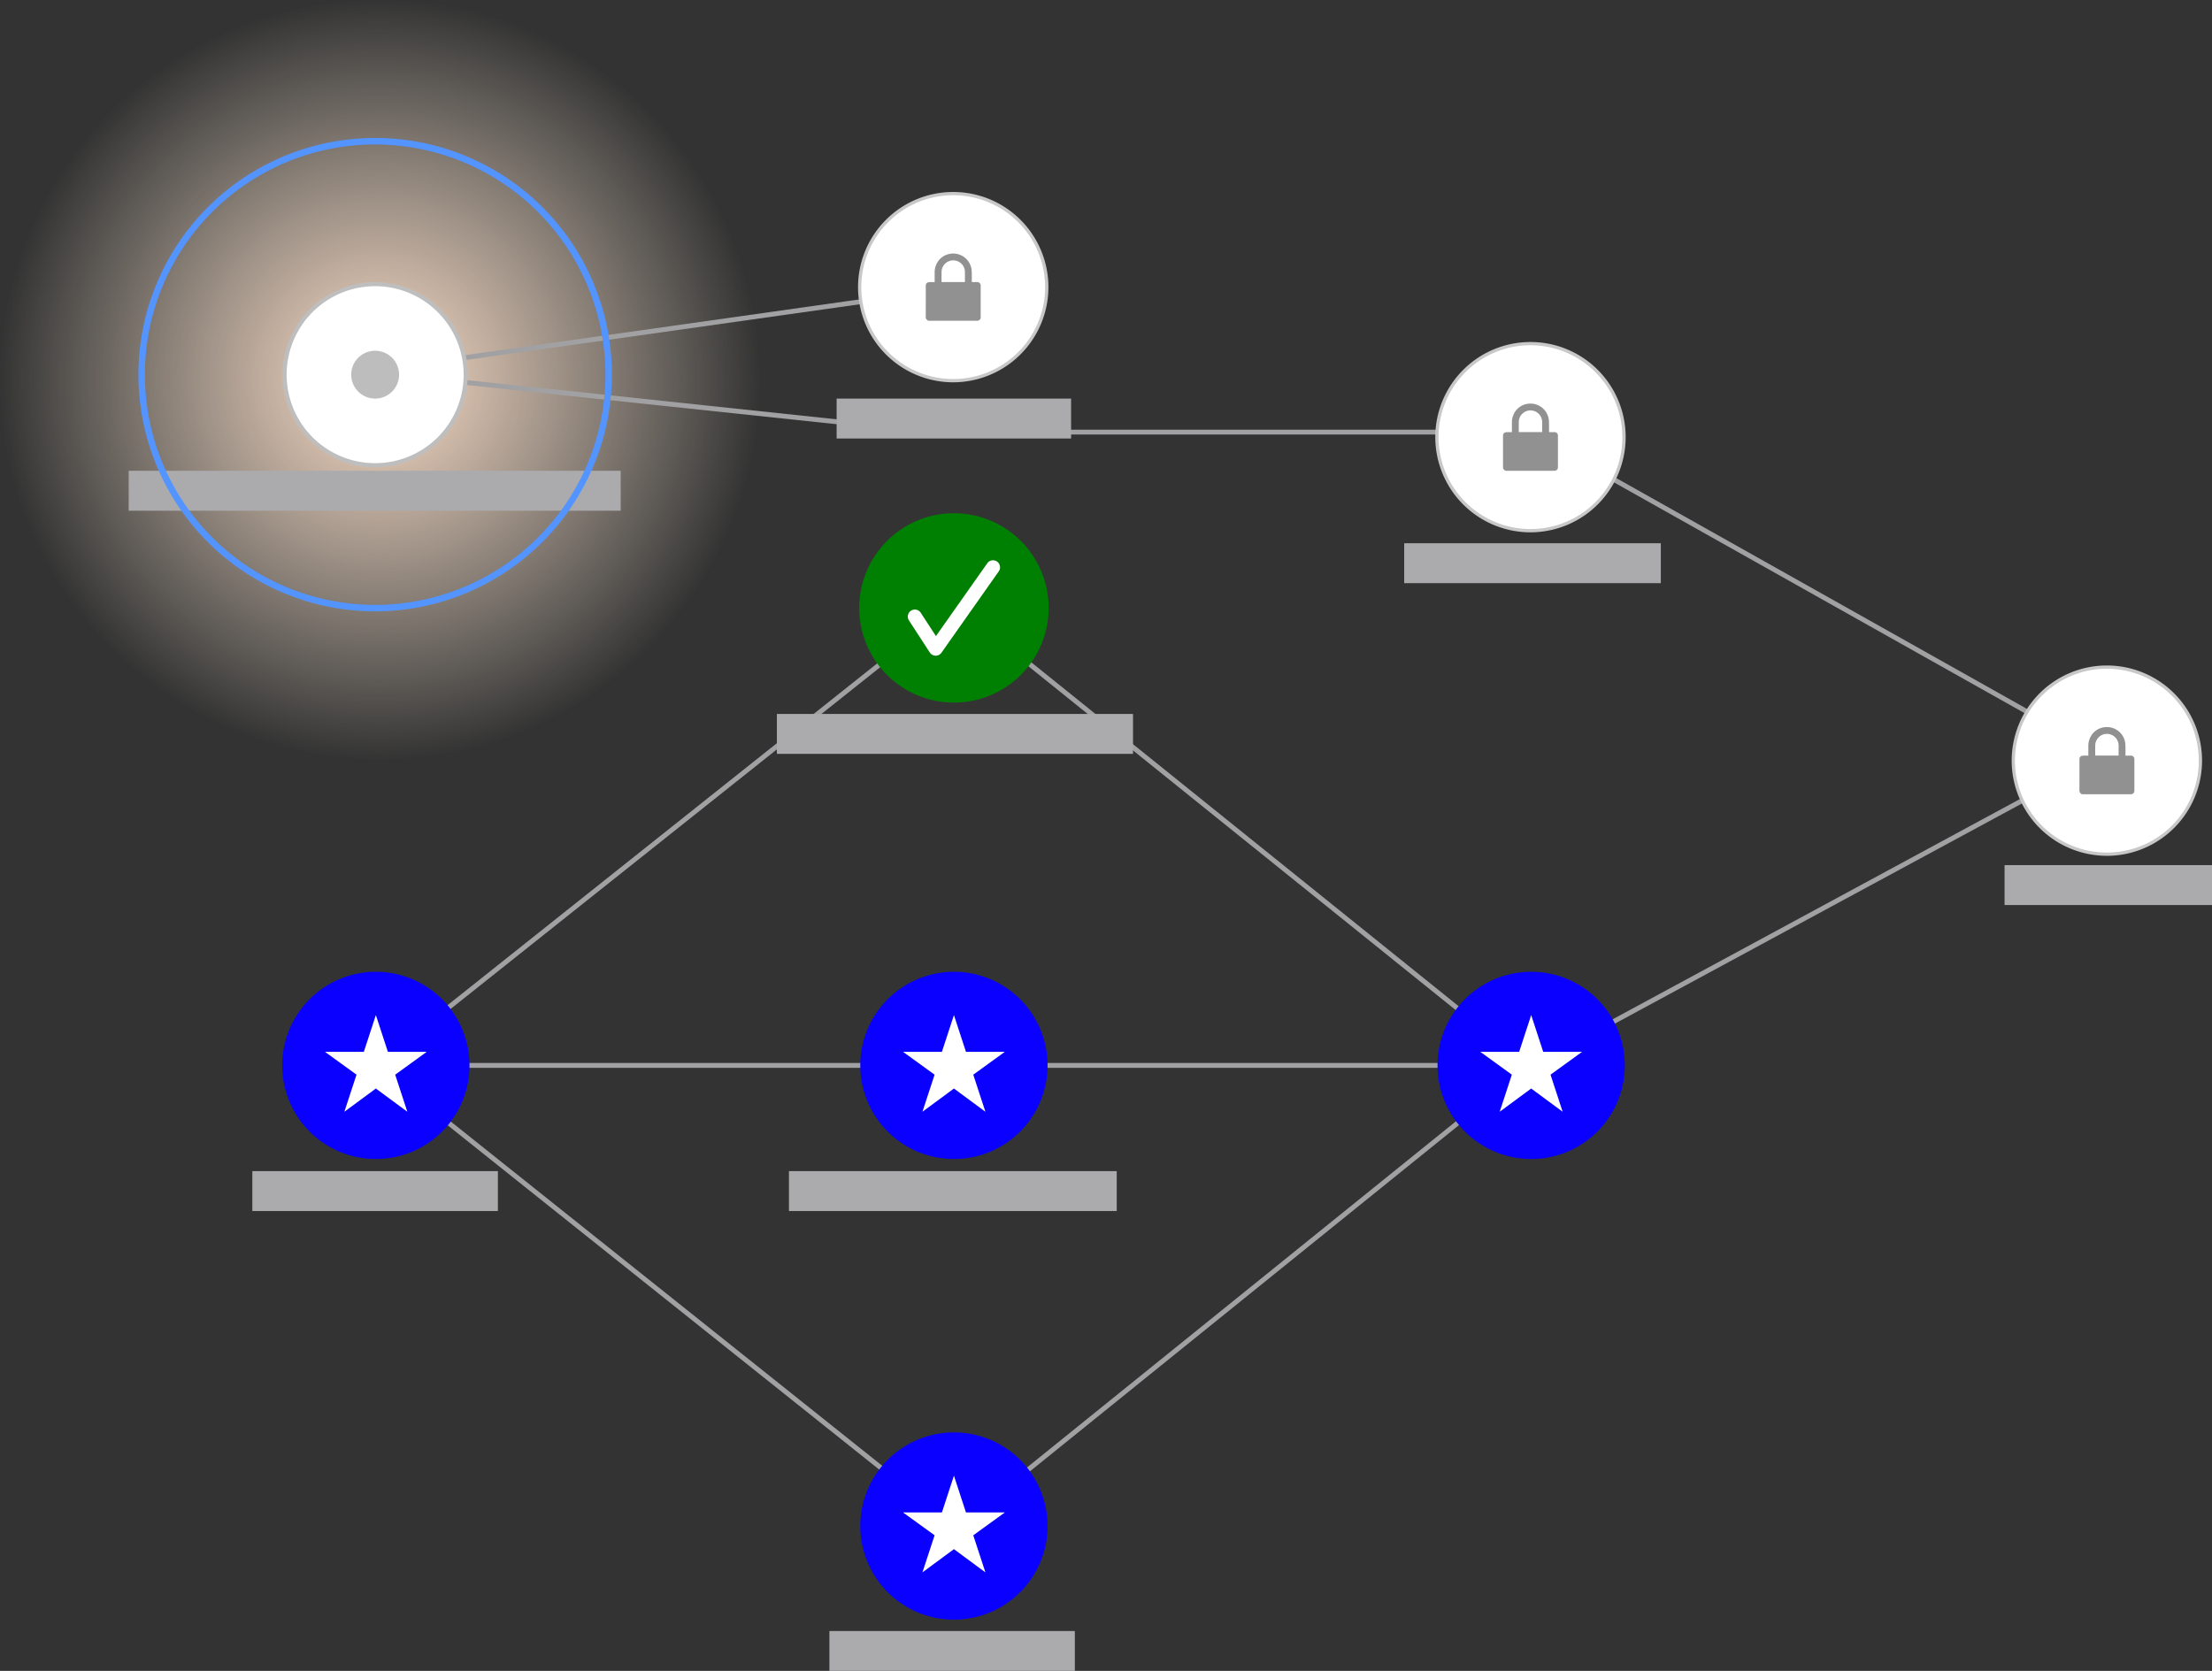 <svg id="_9-PerfSupport" data-name="9-PerfSupport" xmlns="http://www.w3.org/2000/svg" xmlns:xlink="http://www.w3.org/1999/xlink" width="442.744" height="334.519" viewBox="0 0 442.744 334.519">
  <rect x="0" y="0" width="442.744" height="334.519" fill="#333333" stroke="none"/>
  <defs>
    <radialGradient id="radial-gradient" cx="0.5" cy="0.5" r="0.5" gradientUnits="objectBoundingBox">
      <stop offset="0" stop-color="#fcdcc6"/>
      <stop offset="1" stop-color="#ffefdb" stop-opacity="0"/>
    </radialGradient>
    <clipPath id="clip-path">
      <rect id="Rectangle_2347" data-name="Rectangle 2347" width="416.983" height="306.896" fill="none"/>
    </clipPath>
  </defs>
  <g id="OrangeOrb">
    <circle id="OrangeOrb-2" data-name="OrangeOrb" cx="76" cy="76" r="76" fill="url(#radial-gradient)"/>
  </g>
  <g id="LearningMap" transform="translate(25.761 27.623)">
    <rect id="Rectangle_2332" data-name="Rectangle 2332" width="92.293" height="0.973" transform="matrix(0.99, -0.14, 0.14, 0.99, 59.586, 44.576)" fill="#a1a1a3"/>
    <path id="Path_36297" data-name="Path 36297" d="M251.822,48.318H146.478l-97.19-10.3.1-.969,97.139,10.294,105.294,0Z" transform="translate(14.702 11.053)" fill="#a1a1a3"/>
    <rect id="Rectangle_2333" data-name="Rectangle 2333" width="202.699" height="0.975" transform="translate(64.904 185.186)" fill="#a1a1a3"/>
    <rect id="Rectangle_2334" data-name="Rectangle 2334" width="115.578" height="0.974" transform="matrix(0.783, -0.623, 0.623, 0.783, 61.796, 175.221)" fill="#a1a1a3"/>
    <rect id="Rectangle_2335" data-name="Rectangle 2335" width="0.974" height="114.734" transform="matrix(0.627, -0.779, 0.779, 0.627, 177.929, 104.029)" fill="#a1a1a3"/>
    <rect id="Rectangle_2336" data-name="Rectangle 2336" width="120.612" height="0.974" transform="matrix(0.778, -0.628, 0.628, 0.778, 174.699, 270.281)" fill="#a1a1a3"/>
    <path id="Path_36298" data-name="Path 36298" d="M138.243,223.5,46.93,150.63l.609-.761,91.312,72.866Z" transform="translate(13.999 44.705)" fill="#a1a1a3"/>
    <rect id="Rectangle_2337" data-name="Rectangle 2337" width="97.661" height="0.975" transform="translate(295.226 177.412) rotate(-28.41)" fill="#a1a1a3"/>
    <rect id="Rectangle_2338" data-name="Rectangle 2338" width="0.973" height="100.047" transform="translate(293.916 67.053) rotate(-60.656)" fill="#a1a1a3"/>
    <g id="Group_794" data-name="Group 794">
      <g id="Group_793" data-name="Group 793" clip-path="url(#clip-path)">
        <path id="Path_36299" data-name="Path 36299" d="M61.152,147.32a18.743,18.743,0,1,1-18.743-18.743A18.744,18.744,0,0,1,61.152,147.32" transform="translate(7.059 38.353)" fill="#0900ff"/>
        <path id="Path_36300" data-name="Path 36300" d="M44.315,147.184l2.429,7.425-6.3-4.652-.021-.016v.031l-6.282,4.636,2.432-7.425-6.316-4.573h7.781l2.386-7.292.021-.064,2.406,7.356h7.782Z" transform="translate(9.025 40.345)" fill="#fff"/>
        <path id="Path_36301" data-name="Path 36301" d="M150.273,147.32a18.743,18.743,0,1,1-18.743-18.743,18.744,18.744,0,0,1,18.743,18.743" transform="translate(33.643 38.353)" fill="#0900ff"/>
        <path id="Path_36302" data-name="Path 36302" d="M133.436,147.184l2.429,7.425-6.3-4.652-.021-.016v.031l-6.282,4.636,2.432-7.425-6.316-4.573h7.781l2.386-7.292.021-.064,2.407,7.356h7.781Z" transform="translate(35.609 40.345)" fill="#fff"/>
        <path id="Path_36303" data-name="Path 36303" d="M150.273,218.351a18.743,18.743,0,1,1-18.743-18.743,18.744,18.744,0,0,1,18.743,18.743" transform="translate(33.643 59.54)" fill="#0900ff"/>
        <path id="Path_36304" data-name="Path 36304" d="M133.436,218.215l2.429,7.425-6.3-4.652-.021-.016V221l-6.282,4.636,2.432-7.425-6.316-4.573h7.781l2.386-7.292.021-.064,2.407,7.356h7.781Z" transform="translate(35.609 61.533)" fill="#fff"/>
        <path id="Path_36305" data-name="Path 36305" d="M239.267,147.32a18.743,18.743,0,1,1-18.743-18.743,18.744,18.744,0,0,1,18.743,18.743" transform="translate(60.189 38.353)" fill="#0900ff"/>
        <path id="Path_36306" data-name="Path 36306" d="M222.43,147.184l2.429,7.425-6.3-4.652-.021-.016v.031l-6.282,4.636,2.432-7.425-6.316-4.573h7.781l2.386-7.292.021-.064,2.406,7.356h7.782Z" transform="translate(62.155 40.345)" fill="#fff"/>
        <path id="Path_36307" data-name="Path 36307" d="M150.533,76.824A18.954,18.954,0,1,1,131.579,57.87a18.953,18.953,0,0,1,18.954,18.954" transform="translate(33.594 17.262)" fill="#008002"/>
        <path id="Path_36308" data-name="Path 36308" d="M125.7,84.229h-.026a1.41,1.41,0,0,1-1.154-.64l-4.192-6.449a1.408,1.408,0,0,1,2.36-1.535l3.059,4.7L136.038,65.7a1.407,1.407,0,0,1,2.3,1.62L126.851,83.632a1.406,1.406,0,0,1-1.15.6" transform="translate(35.825 19.419)" fill="#fff"/>
        <path id="Path_36309" data-name="Path 36309" d="M150.146,27.3A18.728,18.728,0,1,1,131.418,8.576,18.727,18.727,0,0,1,150.146,27.3" transform="translate(33.614 2.558)" fill="#fff"/>
        <path id="Path_36310" data-name="Path 36310" d="M131.492,46.431a19.052,19.052,0,1,1,19.052-19.052,19.074,19.074,0,0,1-19.052,19.052m0-37.456a18.4,18.4,0,1,0,18.4,18.4,18.424,18.424,0,0,0-18.4-18.4" transform="translate(33.54 2.484)" fill="#c8c8c8"/>
        <path id="Path_36311" data-name="Path 36311" d="M133.324,31.278h-9.886a.791.791,0,0,1-.558-.878c.012-2.153.005-3.869.005-6.023,0-.071,0-.144.006-.217a.6.6,0,0,1,.326-.515,1.136,1.136,0,0,1,.413-.1c.195-.016.831,0,1.033,0V21.631a3.687,3.687,0,0,1,.26-1.445,3.629,3.629,0,0,1,3.086-2.343,3.7,3.7,0,0,1,4.062,3.382c.045.713.021,1.429.027,2.143v.171c.209,0,.84,0,1.033,0a.685.685,0,0,1,.745.743c0,2.23,0,4.023,0,6.254a.676.676,0,0,1-.519.718.2.2,0,0,0-.034.023m-2.61-7.746c0-.042.008-.071.008-.1,0-.624,0-1.249,0-1.872a2.409,2.409,0,0,0-.051-.512,2.338,2.338,0,0,0-4.623.366c-.018.678-.006,1.357-.008,2.034a.8.8,0,0,0,.009.086Z" transform="translate(36.653 5.314)" fill="#919191"/>
        <path id="Path_36312" data-name="Path 36312" d="M239.141,50.439a18.728,18.728,0,1,1-18.728-18.728,18.727,18.727,0,0,1,18.728,18.728" transform="translate(60.16 9.459)" fill="#fff"/>
        <path id="Path_36313" data-name="Path 36313" d="M220.486,69.566A19.052,19.052,0,1,1,239.54,50.513a19.074,19.074,0,0,1-19.054,19.052m0-37.456a18.4,18.4,0,1,0,18.4,18.4,18.424,18.424,0,0,0-18.4-18.4" transform="translate(60.085 9.384)" fill="#c8c8c8"/>
        <path id="Path_36314" data-name="Path 36314" d="M222.318,54.414h-9.886a.791.791,0,0,1-.558-.878c.012-2.153.005-3.869.005-6.023,0-.071,0-.144.007-.217a.6.6,0,0,1,.326-.515,1.136,1.136,0,0,1,.413-.1c.195-.016.831,0,1.033,0V44.767a3.687,3.687,0,0,1,.26-1.445A3.629,3.629,0,0,1,217,40.979a3.7,3.7,0,0,1,4.062,3.382c.045.713.021,1.429.027,2.143v.171c.209,0,.84,0,1.033,0a.685.685,0,0,1,.745.743c0,2.23,0,4.023,0,6.254a.676.676,0,0,1-.519.718.2.2,0,0,0-.034.023m-2.61-7.746c0-.042.008-.071.008-.1,0-.624,0-1.249,0-1.872a2.406,2.406,0,0,0-.051-.512,2.338,2.338,0,0,0-4.623.366c-.018.678-.007,1.357-.008,2.034a.812.812,0,0,0,.009.086Z" transform="translate(63.199 12.216)" fill="#919191"/>
        <path id="Path_36315" data-name="Path 36315" d="M328,100.321a18.728,18.728,0,1,1-18.728-18.728A18.727,18.727,0,0,1,328,100.321" transform="translate(86.667 24.338)" fill="#fff"/>
        <path id="Path_36316" data-name="Path 36316" d="M309.351,119.448A19.052,19.052,0,1,1,328.4,100.4a19.074,19.074,0,0,1-19.051,19.052m0-37.456a18.4,18.4,0,1,0,18.4,18.4,18.425,18.425,0,0,0-18.4-18.4" transform="translate(86.592 24.264)" fill="#c8c8c8"/>
        <path id="Path_36317" data-name="Path 36317" d="M311.182,104.295H301.3a.791.791,0,0,1-.558-.878c.012-2.153.005-3.869.005-6.023,0-.071,0-.144.007-.217a.6.6,0,0,1,.326-.515,1.135,1.135,0,0,1,.413-.1c.195-.016.831,0,1.033,0V94.649a3.688,3.688,0,0,1,.26-1.445,3.629,3.629,0,0,1,3.086-2.343,3.7,3.7,0,0,1,4.062,3.382c.045.713.021,1.429.027,2.143v.171c.209,0,.84,0,1.033,0a.685.685,0,0,1,.745.743c0,2.23,0,4.023,0,6.254a.676.676,0,0,1-.519.718.194.194,0,0,0-.034.023m-2.61-7.746c0-.042.008-.071.008-.1,0-.624,0-1.249,0-1.872a2.408,2.408,0,0,0-.051-.512,2.338,2.338,0,0,0-4.623.366c-.018.678-.007,1.357-.008,2.034a.8.8,0,0,0,.009.086Z" transform="translate(89.706 27.094)" fill="#919191"/>
        <rect id="Rectangle_2339" data-name="Rectangle 2339" width="51.363" height="7.99" transform="translate(255.298 81.135)" fill="#ababad"/>
        <rect id="Rectangle_2340" data-name="Rectangle 2340" width="41.518" height="7.99" transform="translate(375.465 145.576)" fill="#ababad"/>
        <rect id="Rectangle_2341" data-name="Rectangle 2341" width="46.929" height="7.99" transform="translate(141.696 52.176)" fill="#ababad"/>
        <rect id="Rectangle_2342" data-name="Rectangle 2342" width="71.281" height="7.99" transform="translate(129.737 115.311)" fill="#ababad"/>
        <rect id="Rectangle_2343" data-name="Rectangle 2343" width="98.471" height="7.99" transform="translate(0 66.628)" fill="#ababad"/>
        <rect id="Rectangle_2344" data-name="Rectangle 2344" width="65.606" height="7.99" transform="translate(132.153 206.839)" fill="#ababad"/>
        <rect id="Rectangle_2345" data-name="Rectangle 2345" width="49.125" height="7.99" transform="translate(140.249 298.906)" fill="#ababad"/>
        <rect id="Rectangle_2346" data-name="Rectangle 2346" width="49.151" height="7.99" transform="translate(24.744 206.839)" fill="#ababad"/>
        <path id="Path_36318" data-name="Path 36318" d="M60.287,40.664A18.127,18.127,0,1,1,42.159,22.536,18.128,18.128,0,0,1,60.287,40.664" transform="translate(7.168 6.722)" fill="#fff"/>
        <path id="Path_36319" data-name="Path 36319" d="M42.253,59.3a18.539,18.539,0,1,1,18.538-18.54A18.559,18.559,0,0,1,42.253,59.3m0-36.256A17.716,17.716,0,1,0,59.97,40.758,17.736,17.736,0,0,0,42.253,23.042" transform="translate(7.074 6.628)" fill="#bebebe"/>
        <path id="Path_36320" data-name="Path 36320" d="M43.885,37.6a4.79,4.79,0,1,1-4.791-4.789A4.791,4.791,0,0,1,43.885,37.6" transform="translate(10.233 9.787)" fill="#bdbdbd"/>
        <path id="Path_36321" data-name="Path 36321" d="M48.881,94.771A47.386,47.386,0,1,1,96.267,47.386,47.439,47.439,0,0,1,48.881,94.771m0-93.473A46.087,46.087,0,1,0,94.969,47.386,46.14,46.14,0,0,0,48.881,1.3" transform="translate(0.446)" fill="#5494fe"/>
      </g>
    </g>
  </g>
</svg>
